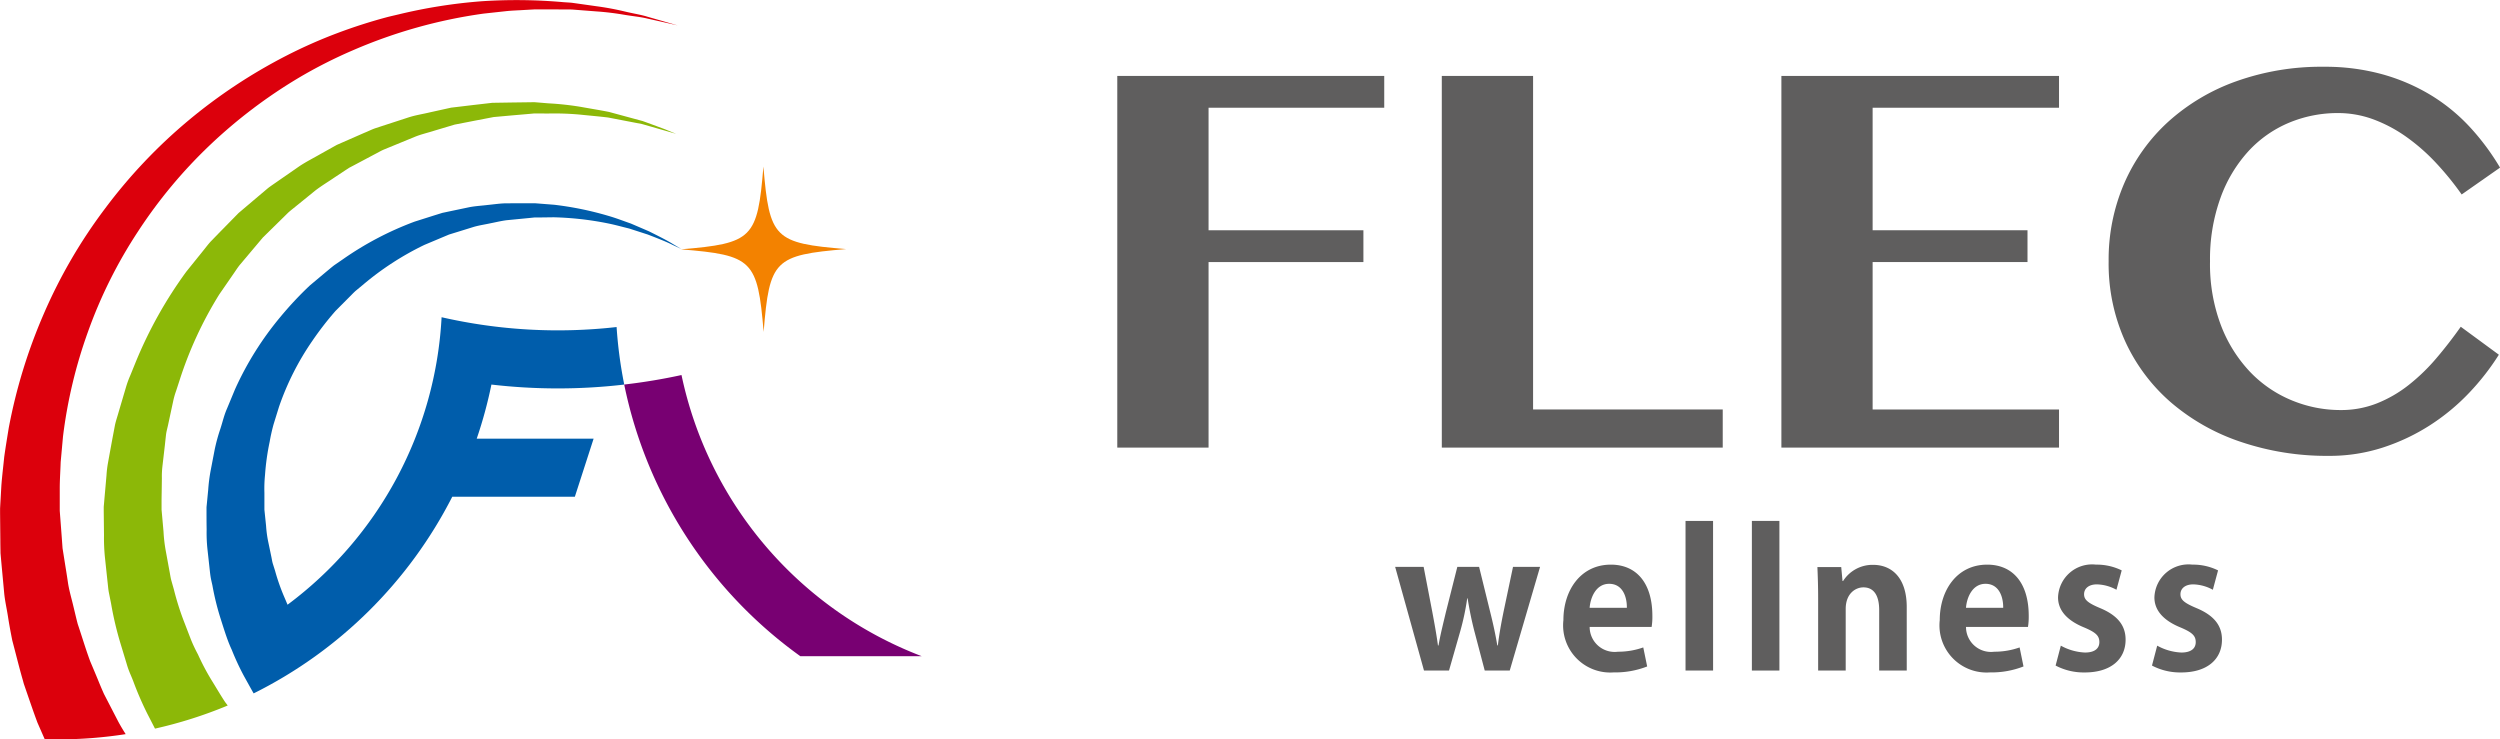 <svg xmlns="http://www.w3.org/2000/svg" width="160" height="47.316" viewBox="0 0 160 47.316"><g transform="translate(-873.317 -990.311)"><g transform="translate(873.317 990.311)"><path d="M915.789,991.677l-1.044-.3c-.41-.13-.9-.2-1.435-.33a18.031,18.031,0,0,0-1.8-.335l-1.034-.146-.548-.077c-.186-.019-.373-.026-.565-.041a33.889,33.889,0,0,0-5.191-.06,33.3,33.3,0,0,0-5.361.847c-.245.059-.487.111-.734.176-1.045.279-2.105.617-3.17,1.018a31.387,31.387,0,0,0-3.308,1.468,34.023,34.023,0,0,0-6.223,4.124,33.3,33.3,0,0,0-5.335,5.635,32.773,32.773,0,0,0-3.93,6.758,34.076,34.076,0,0,0-2.236,7.294c-.1.615-.2,1.22-.286,1.832-.062.617-.141,1.258-.184,1.843q-.024.425-.048.846l-.024.419-.011.208v.268c.005.588.012,1.169.017,1.742,0,.286.007.571.011.855.025.282.051.561.076.839q.078.835.153,1.642c.045.54.171,1.06.25,1.577s.175,1.022.273,1.516c.232.873.436,1.715.668,2.517.027.092.05.19.078.28.3.868.579,1.7.867,2.469.158.362.312.711.46,1.05.272.008.544.021.818.021a28.5,28.5,0,0,0,4.367-.337c-.155-.246-.316-.506-.473-.8l-.915-1.769c-.135-.3-.269-.62-.4-.944-.155-.371-.313-.752-.481-1.145-.279-.749-.519-1.557-.8-2.391-.112-.426-.21-.864-.32-1.309s-.242-.9-.309-1.368-.149-.95-.225-1.436q-.058-.366-.117-.737c-.018-.249-.036-.5-.055-.754q-.057-.761-.117-1.543l-.007-.1,0-.049v-.025c0,.013,0-.064,0,.024v-.209l0-.42q0-.421,0-.846c.006-.55.042-1.051.059-1.589q.075-.817.15-1.649a30.808,30.808,0,0,1,1.6-6.7,30.027,30.027,0,0,1,3.2-6.413,31.021,31.021,0,0,1,4.628-5.552,32.218,32.218,0,0,1,5.621-4.26,30.261,30.261,0,0,1,3.509-1.785,32.148,32.148,0,0,1,8.366-2.346l1.361-.148c.445-.052.881-.058,1.306-.088l.62-.034.62,0,1.186.005c.192,0,.382,0,.566.005l.539.042,1.023.079a17.753,17.753,0,0,1,1.8.219c.54.09,1.033.134,1.446.237l1.059.237.883.2Z" transform="translate(-873.317 -990.31)" fill="#dc000c"></path><path d="M895.92,1061.8h0Z" transform="translate(-885.587 -1029.119)"></path><path d="M923.741,1006.343l-.868-.322-.552-.2-.643-.174-1.505-.408c-.558-.113-1.168-.209-1.82-.327a18.794,18.794,0,0,0-2.074-.225l-.554-.046-.281-.023c-.126-.007-.2,0-.3,0l-1.195.016-1.25.02-1.289.149-.942.113-.4.047-1.357.3c-.457.111-.934.18-1.392.331l-.577.188-.82.267-.713.233c-.237.081-.462.2-.7.293l-1.407.617-.357.157-.341.19-.687.384c-.455.264-.933.5-1.38.8l-1.327.92c-.221.157-.449.305-.665.47l-.626.528-1.26,1.068-1.166,1.188-.583.6c-.192.2-.356.431-.534.646l-1.056,1.311a27.354,27.354,0,0,0-3.271,5.864l-.315.774a6.494,6.494,0,0,0-.285.782q-.236.8-.469,1.588c-.074.265-.163.522-.225.793l-.157.827q-.153.829-.3,1.644a6.736,6.736,0,0,0-.09.767c-.021.247-.043.494-.065.74s-.043.49-.065.733l-.031.364-.016.181,0,.045,0,.023,0,.117v.1q.009.776.017,1.536a12.238,12.238,0,0,0,.069,1.5q.079.739.155,1.458c.031.239.043.48.089.712s.093.464.139.693a21.321,21.321,0,0,0,.626,2.635q.19.626.371,1.224a5.5,5.5,0,0,0,.248.689c.064.152.127.3.185.453a20.268,20.268,0,0,0,.9,2.073c.167.323.326.635.481.937a28.1,28.1,0,0,0,4.654-1.479l-.168-.224c-.277-.418-.557-.9-.871-1.406a15.058,15.058,0,0,1-.854-1.616l-.028-.056a9.451,9.451,0,0,1-.436-.93q-.19-.492-.387-1.006a17.6,17.6,0,0,1-.7-2.186c-.054-.192-.11-.386-.164-.58s-.078-.4-.119-.6c-.075-.406-.149-.817-.226-1.235a9.49,9.49,0,0,1-.154-1.282q-.058-.654-.118-1.324l-.008-.084c0-.078,0,.05,0,.072v-.068l0-.182,0-.365c0-.244.007-.489.01-.735s.007-.493.01-.742a5.552,5.552,0,0,1,.031-.724q.078-.671.157-1.352c.024-.229.05-.459.075-.689s.1-.468.146-.7q.152-.709.307-1.428a5.031,5.031,0,0,1,.2-.708l.228-.7a24.566,24.566,0,0,1,2.532-5.465l.868-1.257c.147-.207.281-.427.44-.624l.492-.584.984-1.168,1.084-1.065.541-.532c.188-.168.389-.319.582-.479l1.166-.946c.394-.3.821-.555,1.228-.834l.613-.407.306-.2.323-.17,1.276-.678c.214-.108.419-.234.636-.326l.654-.268.9-.37.392-.161c.426-.178.871-.273,1.3-.413l1.275-.381.623-.121.644-.126,1.232-.237,1.2-.108,1.157-.1c.088-.007.2-.021.267-.022l.283,0,.555.005a18.025,18.025,0,0,1,2.064.069c.639.067,1.241.116,1.8.186l1.515.292.65.125.561.161.886.254.74.213Z" transform="translate(-881.192 -998.074)" fill="#8cb808"></path><path d="M932.075,1021.377c-.342-.215-.869-.483-1.547-.82l-1.152-.495c-.431-.147-.893-.332-1.4-.479a20.624,20.624,0,0,0-3.509-.722l-.983-.077-.252-.02h-.275l-.528,0-1.087.006c-.312.008-.626.051-.945.085l-.174.019c-.377.046-.765.067-1.15.137l-1.164.244-.594.126-.566.176-.018.006-1.189.377a20.4,20.4,0,0,0-4.595,2.412l-.553.38c-.178.135-.346.283-.521.425l-1.04.871a22.34,22.34,0,0,0-1.869,1.994,20.1,20.1,0,0,0-2.915,4.642l-.524,1.261c-.184.417-.28.86-.421,1.287a11.309,11.309,0,0,0-.358,1.308q-.132.684-.261,1.358a10.626,10.626,0,0,0-.157,1.24c-.02.2-.039.392-.057.588l-.028.291-.015.146-.007.073,0,.036,0,.133c0,.424,0,.845.008,1.259a10.1,10.1,0,0,0,.049,1.234c.045.4.088.8.132,1.2.023.2.04.393.071.586s.079.381.119.568a16.924,16.924,0,0,0,.538,2.165c.154.483.3.955.468,1.4.07.184.145.365.227.538a16.26,16.26,0,0,0,.786,1.691c.217.39.417.756.618,1.108a28.523,28.523,0,0,0,12.713-12.588h7.845l1.2-3.714h-7.481a28.128,28.128,0,0,0,.941-3.463,36.735,36.735,0,0,0,8.5,0,28.3,28.3,0,0,1-.489-3.682,33.34,33.34,0,0,1-11.2-.628,24.549,24.549,0,0,1-9.859,18.4c-.068-.161-.136-.324-.208-.49a12.965,12.965,0,0,1-.591-1.684c-.047-.148-.095-.3-.142-.449s-.065-.309-.1-.466c-.066-.315-.131-.634-.2-.958a7.375,7.375,0,0,1-.133-1q-.053-.51-.107-1.034l0-.016c0-.09-.005.1,0,.077v-.549c0-.2,0-.392,0-.59a8.691,8.691,0,0,1,.039-1.142,15.436,15.436,0,0,1,.3-2.14,11.418,11.418,0,0,1,.252-1.117q.171-.551.343-1.108a17.32,17.32,0,0,1,2.137-4.226,20.177,20.177,0,0,1,1.476-1.906l.85-.854c.143-.14.28-.289.428-.424l.462-.382a18.518,18.518,0,0,1,3.951-2.57l.863-.363.194-.082.525-.22.536-.165,1.061-.329c.352-.1.711-.15,1.06-.227.071-.013.141-.029.211-.043.278-.057.554-.121.83-.153l1.026-.1.5-.049.234-.024.253,0,.986-.013a19.972,19.972,0,0,1,3.419.381c.509.1.974.234,1.41.339l1.177.38c.7.268,1.245.485,1.6.668l.559.261Z" transform="translate(-889.004 -1005.757)" fill="#005dab"></path><path d="M964.374,1042.816a36.623,36.623,0,0,1-3.667.608,28.394,28.394,0,0,0,11.273,17.387h7.768A24.711,24.711,0,0,1,964.374,1042.816Z" transform="translate(-920.758 -1018.814)" fill="#780072"></path><g transform="translate(43.575 10.657)"><path d="M979.22,1018.907c-4.6.384-4.91.692-5.283,5.3-.388-4.6-.7-4.909-5.3-5.283,4.6-.386,4.909-.695,5.285-5.3C974.308,1018.225,974.616,1018.532,979.22,1018.907Z" transform="translate(-968.639 -1013.623)" fill="#f38200"></path></g></g><g transform="translate(944.823 994.592)"><path d="M1046.825,1000.943v2.035h-11.243v7.841h9.91v2.035h-9.91v11.876h-5.842v-23.786Z" transform="translate(-1029.74 -1000.364)" fill="#5f5e5e"></path><path d="M1075.173,1000.943h5.842v21.347h12.138v2.438h-17.979Z" transform="translate(-1054.404 -1000.364)" fill="#5f5e5e"></path><path d="M1140.484,1000.943v2.035h-11.929v7.841h9.912v2.035h-9.912v9.437h11.929v2.438h-17.768v-23.786Z" transform="translate(-1080.213 -1000.364)" fill="#5f5e5e"></path><path d="M1175.019,1012.13a11.042,11.042,0,0,0,.7,4.087,8.986,8.986,0,0,0,1.859,2.974,7.8,7.8,0,0,0,2.666,1.823,8.144,8.144,0,0,0,3.14.624,6.222,6.222,0,0,0,2.324-.43,8.122,8.122,0,0,0,2.017-1.166,12.388,12.388,0,0,0,1.763-1.7q.824-.965,1.579-2.035l2.438,1.79a15.537,15.537,0,0,1-1.9,2.438,13.584,13.584,0,0,1-2.5,2.07,13.012,13.012,0,0,1-3.017,1.43,11.022,11.022,0,0,1-3.455.535,17.184,17.184,0,0,1-5.657-.9,13.38,13.38,0,0,1-4.464-2.526,11.481,11.481,0,0,1-2.929-3.921,12.048,12.048,0,0,1-1.052-5.1,12.3,12.3,0,0,1,1-5,11.556,11.556,0,0,1,2.815-3.937,13.006,13.006,0,0,1,4.351-2.588,16.168,16.168,0,0,1,5.6-.93,13.736,13.736,0,0,1,3.754.482,12.422,12.422,0,0,1,3.1,1.333,11.671,11.671,0,0,1,2.491,2.035,15.308,15.308,0,0,1,1.938,2.605l-2.455,1.718a18.754,18.754,0,0,0-1.64-2.017,12.49,12.49,0,0,0-1.885-1.657,9.114,9.114,0,0,0-2.1-1.123,6.519,6.519,0,0,0-2.3-.413,8.061,8.061,0,0,0-3.113.614,7.421,7.421,0,0,0-2.6,1.816,8.876,8.876,0,0,0-1.789,2.973A11.548,11.548,0,0,0,1175.019,1012.13Z" transform="translate(-1105.084 -999.676)" fill="#5f5e5e"></path><g transform="translate(17.791 29.057)"><path d="M1077.926,1069.676l-1.941,6.635h-1.6l-.668-2.538c-.167-.655-.3-1.287-.428-2.085h-.025a16.132,16.132,0,0,1-.44,2.085l-.726,2.538h-1.6l-1.846-6.635h1.823l.559,2.906c.131.7.262,1.418.357,2.121h.036c.119-.7.31-1.441.465-2.1l.739-2.93h1.393l.7,2.847c.191.762.346,1.465.465,2.18h.036c.084-.7.214-1.418.37-2.18l.6-2.847Z" transform="translate(-1068.659 -1066.733)" fill="#5f5e5e"></path><path d="M1097.56,1075.879a5.6,5.6,0,0,1-2.145.381,3.017,3.017,0,0,1-3.216-3.347c0-1.906,1.1-3.55,3.038-3.55,1.608,0,2.656,1.143,2.656,3.288a4.077,4.077,0,0,1-.048.7h-3.966a1.6,1.6,0,0,0,1.811,1.585,4.816,4.816,0,0,0,1.62-.275Zm-1.3-3.753c.011-.69-.262-1.536-1.133-1.536-.845,0-1.2.881-1.25,1.536Z" transform="translate(-1081.438 -1066.564)" fill="#5f5e5e"></path><path d="M1111.064,1072.817H1109.3v-9.577h1.762Z" transform="translate(-1090.723 -1063.24)" fill="#5f5e5e"></path><path d="M1120.346,1072.817h-1.762v-9.577h1.762Z" transform="translate(-1095.761 -1063.24)" fill="#5f5e5e"></path><path d="M1133.478,1076.156h-1.764v-3.872c0-.81-.262-1.453-1.013-1.453-.476,0-1.13.369-1.13,1.382v3.943h-1.764v-4.634c0-.774-.023-1.406-.047-1.989h1.525l.082.893h.036a2.232,2.232,0,0,1,1.918-1.036c1.215,0,2.156.845,2.156,2.7Z" transform="translate(-1100.743 -1066.578)" fill="#5f5e5e"></path><path d="M1150.248,1075.879a5.6,5.6,0,0,1-2.144.381,3.017,3.017,0,0,1-3.216-3.347c0-1.906,1.1-3.55,3.038-3.55,1.608,0,2.657,1.143,2.657,3.288a4.069,4.069,0,0,1-.049.7h-3.966a1.6,1.6,0,0,0,1.811,1.585,4.815,4.815,0,0,0,1.62-.275Zm-1.3-3.753c.012-.69-.262-1.536-1.131-1.536-.846,0-1.2.881-1.25,1.536Z" transform="translate(-1110.041 -1066.564)" fill="#5f5e5e"></path><path d="M1165,1070.971a2.737,2.737,0,0,0-1.251-.345c-.536,0-.821.274-.821.631s.25.56,1.013.882c1.119.464,1.644,1.107,1.644,2.024,0,1.263-.953,2.1-2.609,2.1a3.866,3.866,0,0,1-1.87-.441l.334-1.274a3.484,3.484,0,0,0,1.548.44c.619,0,.918-.262.918-.667s-.226-.619-.952-.929c-1.24-.5-1.692-1.2-1.692-1.93a2.181,2.181,0,0,1,2.43-2.1,3.607,3.607,0,0,1,1.644.369Z" transform="translate(-1118.844 -1066.564)" fill="#5f5e5e"></path><path d="M1178.5,1070.971a2.738,2.738,0,0,0-1.251-.345c-.535,0-.822.274-.822.631s.25.56,1.013.882c1.119.464,1.644,1.107,1.644,2.024,0,1.263-.953,2.1-2.609,2.1a3.867,3.867,0,0,1-1.87-.441l.334-1.274a3.483,3.483,0,0,0,1.548.44c.62,0,.918-.262.918-.667s-.226-.619-.953-.929c-1.239-.5-1.692-1.2-1.692-1.93a2.182,2.182,0,0,1,2.43-2.1,3.61,3.61,0,0,1,1.644.369Z" transform="translate(-1126.175 -1066.564)" fill="#5f5e5e"></path></g></g></g></svg>